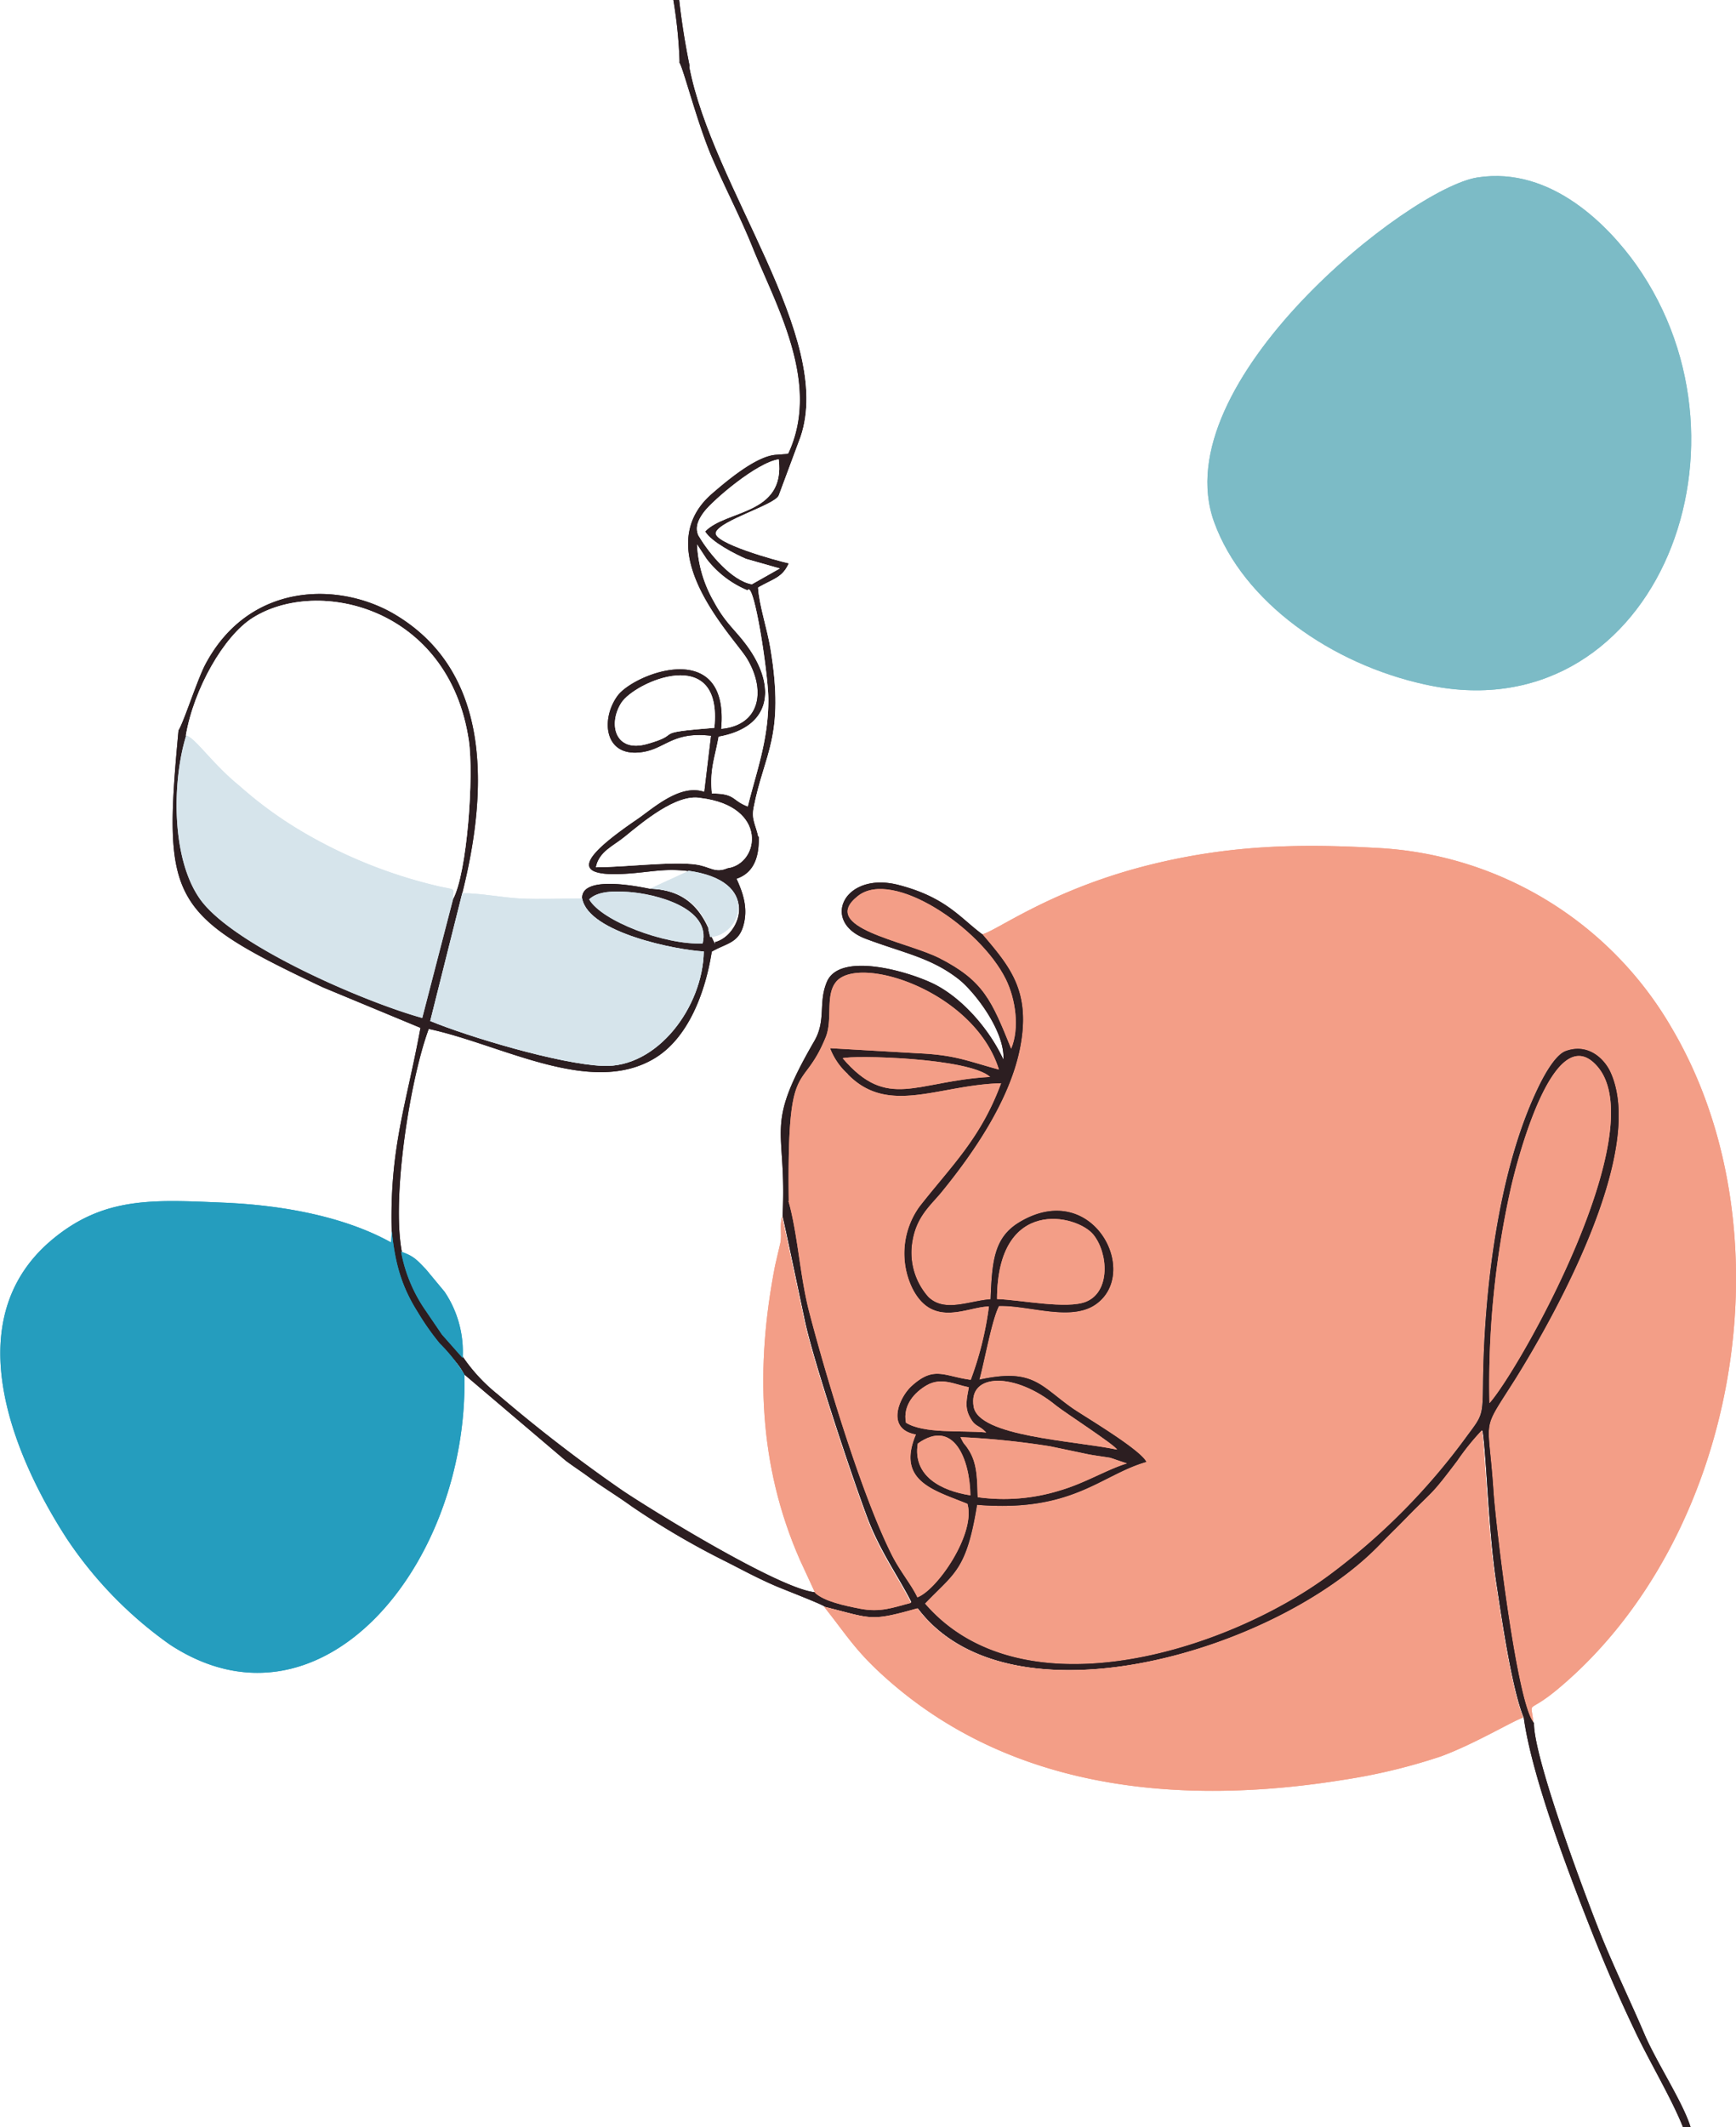 <svg xmlns="http://www.w3.org/2000/svg" xmlns:xlink="http://www.w3.org/1999/xlink" viewBox="0 0 257 314.71"><defs><style>.cls-1{isolation:isolate;}.cls-2{clip-path:url(#clip-path);}.cls-3{fill:none;}.cls-4{clip-path:url(#clip-path-29);}.cls-5{clip-path:url(#clip-path-30);}.cls-6{mask:url(#mask);}.cls-7{clip-path:url(#clip-path-32);}.cls-8{fill:#f39e87;}.cls-10,.cls-11,.cls-12,.cls-13,.cls-14,.cls-8{fill-rule:evenodd;}.cls-9{mask:url(#mask-2);}.cls-10{fill:#fff;}.cls-11{fill:#2c1e21;}.cls-12{fill:#7cbbc6;}.cls-13{fill:#259dbe;}.cls-14{fill:#d6e4eb;}.cls-15{filter:url(#luminosity-invert-noclip);}</style><clipPath id="clip-path"><rect class="cls-3" x="0.25" y="0.43" width="267" height="324.74"/></clipPath><clipPath id="clip-path-29" transform="translate(-5.25 -5.44)"><rect class="cls-3" x="0.25" y="0.42" width="267" height="324.75"/></clipPath><clipPath id="clip-path-30" transform="translate(-5.25 -5.44)"><rect class="cls-3" x="0.24" y="0.24" width="267.12" height="324.96"/></clipPath><filter id="luminosity-invert-noclip" x="0" y="0" width="267.6" height="325.44" filterUnits="userSpaceOnUse" color-interpolation-filters="sRGB"><feColorMatrix values="-1 0 0 0 1 0 -1 0 0 1 0 0 -1 0 1 0 0 0 1 0" result="invert"/><feFlood flood-color="#fff" result="bg"/><feBlend in="invert" in2="bg"/></filter><mask id="mask" x="-5.25" y="-5.44" width="267.6" height="325.44" maskUnits="userSpaceOnUse"><g class="cls-15"><g transform="translate(-5.25 -5.44)"><rect x="0.24" y="0.24" width="267.12" height="324.96"/></g></g></mask><clipPath id="clip-path-32" transform="translate(-5.25 -5.44)"><rect class="cls-3" width="267.6" height="325.44"/></clipPath><mask id="mask-2" x="-90.8" y="-212.84" width="439.25" height="665.71" maskUnits="userSpaceOnUse"><g transform="translate(-5.25 -5.44)"><g class="cls-1"><g class="cls-2"><rect x="-85.55" y="-207.4" width="439.25" height="665.71"/></g></g></g></mask></defs><title>adorno-1</title><g id="Capa_2" data-name="Capa 2"><g id="Capa_1-2" data-name="Capa 1"><g class="cls-4"><g class="cls-1"><g class="cls-5"><g class="cls-6"><g class="cls-1"><g class="cls-5"><g class="cls-7"><path class="cls-8" d="M150.65,143.67c4,4.76,7.24,8.39,5.56,16.86-1.56,7.85-7.1,15.75-11.75,21.42-1.58,1.93-3.5,3.47-4.13,6.88a9.9,9.9,0,0,0,2.32,8.5c2.42,2.34,6,.58,9.22.33.21-5.73.53-9.18,4.28-11.41,10.84-6.48,18,7.52,11.24,12.18-3.67,2.53-9.85.09-14.29.21-1.08,2.07-2.11,8-2.91,10.92,8-1.74,9,.91,13.8,4.24,1.69,1.18,9.9,6,10.92,7.91-6.73,1.93-10.87,7.53-25,6.35-1.57,9.81-3.41,10.08-7.72,14.62,14.26,16.53,44.45,7.17,59.83-4.17a95.32,95.32,0,0,0,20.4-20.66c2.27-3,2.28-2.94,2.34-7.92.17-13.51,2.22-31,7.93-43.08,1-2.16,2.73-5.33,4.31-5.91,3.18-1.17,5.57.92,6.54,2.95,5.47,11.46-7.72,35.49-14,45.45-5.25,8.39-4.06,5.16-3.29,16.74.33,5,3.48,31.75,6,34.25-.32-3.63-1.11-1.08,3.61-5,26.71-22.29,34.57-67.58,17-97.59a53.53,53.53,0,0,0-44.11-26.87c-11.8-.67-21.73-.28-32.7,2.37-15.12,3.65-23.34,10-25.41,10.42" transform="translate(-5.25 -5.44)"/></g></g></g></g><g class="cls-9"><g class="cls-1"><g class="cls-5"><g class="cls-7"><path class="cls-8" d="M150.65,143.67c4,4.76,7.24,8.39,5.56,16.86-1.56,7.85-7.1,15.75-11.75,21.42-1.58,1.93-3.5,3.47-4.13,6.88a9.9,9.9,0,0,0,2.32,8.5c2.42,2.34,6,.58,9.22.33.21-5.73.53-9.18,4.28-11.41,10.84-6.48,18,7.52,11.24,12.18-3.67,2.53-9.85.09-14.29.21-1.08,2.07-2.11,8-2.91,10.92,8-1.74,9,.91,13.8,4.24,1.69,1.18,9.9,6,10.92,7.91-6.73,1.93-10.87,7.53-25,6.35-1.57,9.81-3.41,10.08-7.72,14.62,14.26,16.53,44.45,7.17,59.83-4.17a95.32,95.32,0,0,0,20.4-20.66c2.27-3,2.28-2.94,2.34-7.92.17-13.51,2.22-31,7.93-43.08,1-2.16,2.73-5.33,4.31-5.91,3.18-1.17,5.57.92,6.54,2.95,5.47,11.46-7.72,35.49-14,45.45-5.25,8.39-4.06,5.16-3.29,16.74.33,5,3.48,31.75,6,34.25-.32-3.63-1.11-1.08,3.61-5,26.71-22.29,34.57-67.58,17-97.59a53.53,53.53,0,0,0-44.11-26.87c-11.8-.67-21.73-.28-32.7,2.37-15.12,3.65-23.34,10-25.41,10.42" transform="translate(-5.25 -5.44)"/></g></g></g></g></g></g><g class="cls-1"><g class="cls-5"><g class="cls-6"><g class="cls-1"><g class="cls-5"><g class="cls-7"><path class="cls-10" d="M31.64,113.46c.8-1.18,2.83-7.54,4-9.81,6.53-12.24,19.91-12.21,28.1-7.3,13,7.8,14.39,23.35,9.9,41.2,2.51,0,5.67.61,8.43.77,3.34.19,6.07,0,9.33,0-.22-3.45,7.83-1.92,10.07-1.45l4.65-2c1.12-.61.4-.18.93-.62-3-.37-4.92,0-7.88.3-10.13,1-8-2.24.44-8,2.39-1.63,6.28-5.21,9.85-4l1-8.31c-6.1-.72-6.88,2.3-11,2.49-4.84.22-5.16-5.2-2.86-8.38s16.61-8.82,15.34,4.89c5.86-.53,6.68-5.75,3.84-10.44-1.87-3.1-14.79-16-5.23-24.32,2.1-1.84,6.55-5.67,9.6-5.81l1.41-.1.24,0c4.89-10.29-1.47-21.51-5.05-30.22-1.95-4.73-4-8.69-6-13.3-2.18-4.93-4.36-13.63-5-14.43-1.35.87-8.77.26-11.15.48-13.62,1.27-33,8.35-43,16.86-13.38,11.4-26,25.28-29,43.46-3.76,23.17,9.15,34.35,9,38" transform="translate(-5.25 -5.44)"/></g></g></g></g><g class="cls-9"><g class="cls-1"><g class="cls-5"><g class="cls-7"><path class="cls-10" d="M31.64,113.46c.8-1.18,2.83-7.54,4-9.81,6.53-12.24,19.91-12.21,28.1-7.3,13,7.8,14.39,23.35,9.9,41.2,2.51,0,5.67.61,8.43.77,3.34.19,6.07,0,9.33,0-.22-3.45,7.83-1.92,10.07-1.45l4.65-2c1.12-.61.4-.18.93-.62-3-.37-4.92,0-7.88.3-10.13,1-8-2.24.44-8,2.39-1.63,6.28-5.21,9.85-4l1-8.31c-6.1-.72-6.88,2.3-11,2.49-4.84.22-5.16-5.2-2.86-8.38s16.61-8.82,15.34,4.89c5.86-.53,6.68-5.75,3.84-10.44-1.87-3.1-14.79-16-5.23-24.32,2.1-1.84,6.55-5.67,9.6-5.81l1.41-.1.24,0c4.89-10.29-1.47-21.51-5.05-30.22-1.95-4.73-4-8.69-6-13.3-2.18-4.93-4.36-13.63-5-14.43-1.35.87-8.77.26-11.15.48-13.62,1.27-33,8.35-43,16.86-13.38,11.4-26,25.28-29,43.46-3.76,23.17,9.15,34.35,9,38" transform="translate(-5.25 -5.44)"/></g></g></g></g></g></g><g class="cls-1"><g class="cls-5"><g class="cls-6"><g class="cls-1"><g class="cls-5"><g class="cls-7"><path class="cls-11" d="M105.81,14.65c.6.8,2.79,9.5,5,14.43,2,4.61,4.11,8.57,6,13.3,3.57,8.7,9.93,19.93,5.15,30.16l-.27.07-1.48.11c-3,.14-7.5,4-9.6,5.81-9.56,8.37,3.36,21.22,5.23,24.32,2.84,4.7,2,9.91-3.84,10.44,1.27-13.71-12.94-8.2-15.34-4.89s-2,8.6,2.86,8.38c4.12-.19,4.91-3.21,11-2.49l-1,8.31c-3.57-1.23-7.47,2.35-9.85,4-8.43,5.74-10.57,8.93-.44,8,3-.28,4.85-.67,7.88-.3,11.07,1.5,7.75,9.61,4,10.52v.31l-.46-.94c-1.63-4.77-4.49-7.09-9.14-7.24-2.25-.47-10.29-2-10.07,1.45,1,5.06,14,7.59,18,7.8-.14,8.2-6.88,17.28-14.94,16.93-6.46-.28-19.93-4.31-25.56-6.64l4.74-18.9c4.49-17.86,3.12-33.41-9.9-41.2-8.19-4.91-21.57-4.94-28.1,7.3-1.21,2.27-3.23,8.63-4,9.81-2.35,25.24-1.35,27.26,21.36,38l14.46,6c-2.07,11.31-4.59,17.74-4.26,30.14a25.22,25.22,0,0,0,3.85,12,37,37,0,0,0,3.25,4.62C71.85,206,73,206.89,74,208.79l15,12.74c1.14.85,2.15,1.5,3.25,2.3,2.15,1.59,4.12,2.74,6.57,4.5a117.61,117.61,0,0,0,14,8.18c2.38,1.21,4.71,2.48,7.44,3.64,1.21.51,6.76,2.65,7.12,3,7.06,1.75,6.69,2.24,13.77.23,13.6,18,53.16,6.43,68.42-9.37,1.68-1.74,2.46-2.46,3.9-3.93,4.34-4.46,3.53-3.12,7.62-8.53a35.24,35.24,0,0,1,3.63-4.5c.57,3.39.86,14.41,2,22.21.79,5.19,2.31,15.89,4.11,20.28,1.2,8.84,6.87,23.6,10.14,31.85,2.11,5.32,4.07,9.8,6.44,14.76,2.08,4.36,5.36,9.86,7,14h1.12c-1.11-3.66-5.09-9.67-6.85-13.82-1.94-4.55-4.38-9.59-6.34-14.41-2.19-5.41-10.07-26.4-10-31.58-2.51-2.51-5.67-29.29-6-34.26-.76-11.59-2-8.35,3.29-16.74,6.23-10,19.42-34,13.95-45.45-1-2-3.36-4.11-6.54-2.95-1.59.58-3.31,3.75-4.31,5.91-5.71,12.13-7.76,29.57-7.93,43.08-.06,5-.07,4.88-2.34,7.92A95.76,95.76,0,0,1,202,238.51c-15.38,11.34-45.57,20.71-59.83,4.17,4.31-4.54,6.14-4.81,7.72-14.62,14.18,1.17,18.32-4.43,25.05-6.35-1-1.91-9.23-6.73-10.92-7.91-4.76-3.33-5.79-6-13.8-4.24.8-2.9,1.83-8.85,2.91-10.92,4.44-.12,10.62,2.32,14.29-.21,6.76-4.66-.4-18.66-11.24-12.18-3.74,2.24-4.07,5.68-4.28,11.41-3.23.24-6.8,2-9.22-.33a9.87,9.87,0,0,1-2.32-8.5c.63-3.41,2.55-5,4.13-6.88,4.66-5.68,10.19-13.58,11.75-21.42,1.68-8.47-1.52-12.1-5.56-16.86-3.29-2.43-5.39-5.51-12.5-7.33-8-2-11.5,5.49-4.72,8,5.62,2.11,9.67,2.78,13.76,6,2.28,1.81,6.82,7.62,6.58,11.87-2.08-4.49-6-9-10.15-11.13-4-2-14.15-4.87-16-.35-1.29,3.08-.06,5.65-1.86,8.75-7.59,13.09-4,12.42-4.69,25.83.07.09,3,14,3.32,15.5,1.27,6,6.91,22.88,9.2,29,1.91,5.12,4.63,8.81,6.57,12.65-2.58.68-4.46,1.47-7.62.85-2.18-.43-5.12-1-6.55-2.3-5.13-.31-24.69-12.4-28.62-15.06a224.43,224.43,0,0,1-18.5-14.25,25.36,25.36,0,0,1-5.08-5.46l-3.05-3.45c-.92-1.25-1.57-2.23-2.43-3.57a22.32,22.32,0,0,1-3.62-8.69c-1.48-8,1.19-25.29,4-32.87,10.72,2.28,23.88,10,33.35,4.4,5.08-3,7.61-9.84,8.55-15.83,2.06-1.22,3.91-1.22,4.66-3.79s0-4.83-1-7c2.71-.91,3.38-3.46,3.29-6.24-.4-1.89-1-2.57-.7-4.37,1.54-8,4.63-10.45,2.48-23.52-.48-2.93-1.67-6.37-1.83-9,2.3-1.32,3.53-1.42,4.56-3.6-7.36-1.58-4.74-2.54-1.5-10l3.23-8.68c5-14.73-13.06-36.92-16.46-54.79-.71-3.47-1.21-6.71-1.56-9.84h-.86a68.93,68.93,0,0,1,.93,9.22" transform="translate(-5.25 -5.44)"/></g></g></g></g><g class="cls-9"><g class="cls-1"><g class="cls-5"><g class="cls-7"><path class="cls-11" d="M105.81,14.65c.6.8,2.79,9.5,5,14.43,2,4.61,4.11,8.57,6,13.3,3.57,8.7,9.93,19.93,5.15,30.16l-.27.07-1.48.11c-3,.14-7.5,4-9.6,5.81-9.56,8.37,3.36,21.22,5.23,24.32,2.84,4.7,2,9.91-3.84,10.44,1.27-13.71-12.94-8.2-15.34-4.89s-2,8.6,2.86,8.38c4.12-.19,4.91-3.21,11-2.49l-1,8.31c-3.57-1.23-7.47,2.35-9.85,4-8.43,5.74-10.57,8.93-.44,8,3-.28,4.85-.67,7.88-.3,11.07,1.5,7.75,9.61,4,10.52v.31l-.46-.94c-1.63-4.77-4.49-7.09-9.14-7.24-2.25-.47-10.29-2-10.07,1.45,1,5.06,14,7.59,18,7.8-.14,8.2-6.88,17.28-14.94,16.93-6.46-.28-19.93-4.31-25.56-6.64l4.74-18.9c4.49-17.86,3.12-33.41-9.9-41.2-8.19-4.91-21.57-4.94-28.1,7.3-1.21,2.27-3.23,8.63-4,9.81-2.35,25.24-1.35,27.26,21.36,38l14.46,6c-2.07,11.31-4.59,17.74-4.26,30.14a25.22,25.22,0,0,0,3.85,12,37,37,0,0,0,3.25,4.62C71.85,206,73,206.89,74,208.79l15,12.74c1.14.85,2.15,1.5,3.25,2.3,2.15,1.59,4.12,2.74,6.57,4.5a117.61,117.61,0,0,0,14,8.18c2.38,1.21,4.71,2.48,7.44,3.64,1.21.51,6.76,2.65,7.12,3,7.06,1.75,6.69,2.24,13.77.23,13.6,18,53.16,6.43,68.42-9.37,1.68-1.74,2.46-2.46,3.9-3.93,4.34-4.46,3.53-3.12,7.62-8.53a35.24,35.24,0,0,1,3.63-4.5c.57,3.39.86,14.41,2,22.21.79,5.19,2.31,15.89,4.11,20.28,1.2,8.84,6.87,23.6,10.14,31.85,2.11,5.32,4.07,9.8,6.44,14.76,2.08,4.36,5.36,9.86,7,14h1.12c-1.11-3.66-5.09-9.67-6.85-13.82-1.94-4.55-4.38-9.59-6.34-14.41-2.19-5.41-10.07-26.4-10-31.58-2.51-2.51-5.67-29.29-6-34.26-.76-11.59-2-8.35,3.29-16.74,6.23-10,19.42-34,13.95-45.45-1-2-3.36-4.11-6.54-2.95-1.59.58-3.31,3.75-4.31,5.91-5.71,12.13-7.76,29.57-7.93,43.08-.06,5-.07,4.88-2.34,7.92A95.76,95.76,0,0,1,202,238.51c-15.38,11.34-45.57,20.71-59.83,4.17,4.31-4.54,6.14-4.81,7.72-14.62,14.18,1.17,18.32-4.43,25.05-6.35-1-1.91-9.23-6.73-10.92-7.91-4.76-3.33-5.79-6-13.8-4.24.8-2.9,1.83-8.85,2.91-10.92,4.44-.12,10.62,2.32,14.29-.21,6.76-4.66-.4-18.66-11.24-12.18-3.74,2.24-4.07,5.68-4.28,11.41-3.23.24-6.8,2-9.22-.33a9.87,9.87,0,0,1-2.32-8.5c.63-3.41,2.55-5,4.13-6.88,4.66-5.68,10.19-13.58,11.75-21.42,1.68-8.47-1.52-12.1-5.56-16.86-3.29-2.43-5.39-5.51-12.5-7.33-8-2-11.5,5.49-4.72,8,5.62,2.11,9.67,2.78,13.76,6,2.28,1.81,6.82,7.62,6.58,11.87-2.08-4.49-6-9-10.15-11.13-4-2-14.15-4.87-16-.35-1.29,3.08-.06,5.65-1.86,8.75-7.59,13.09-4,12.42-4.69,25.83.07.09,3,14,3.32,15.5,1.27,6,6.91,22.88,9.2,29,1.91,5.12,4.63,8.81,6.57,12.65-2.58.68-4.46,1.47-7.62.85-2.18-.43-5.12-1-6.55-2.3-5.13-.31-24.69-12.4-28.62-15.06a224.43,224.43,0,0,1-18.5-14.25,25.36,25.36,0,0,1-5.08-5.46l-3.05-3.45c-.92-1.25-1.57-2.23-2.43-3.57a22.32,22.32,0,0,1-3.62-8.69c-1.48-8,1.19-25.29,4-32.87,10.72,2.28,23.88,10,33.35,4.4,5.08-3,7.61-9.84,8.55-15.83,2.06-1.22,3.91-1.22,4.66-3.79s0-4.83-1-7c2.71-.91,3.38-3.46,3.29-6.24-.4-1.89-1-2.57-.7-4.37,1.54-8,4.63-10.45,2.48-23.52-.48-2.93-1.67-6.37-1.83-9,2.3-1.32,3.53-1.42,4.56-3.6-7.36-1.58-4.74-2.54-1.5-10l3.23-8.68c5-14.73-13.06-36.92-16.46-54.79-.71-3.47-1.21-6.71-1.56-9.84h-.86a68.93,68.93,0,0,1,.93,9.22" transform="translate(-5.25 -5.44)"/></g></g></g></g></g></g><g class="cls-1"><g class="cls-5"><g class="cls-6"><g class="cls-1"><g class="cls-5"><g class="cls-7"><path class="cls-12" d="M224,31.69c-10.2,1.55-46.48,30.43-39,51,4.32,11.9,17.45,21,31.16,24,33.42,7.47,50.76-34.56,31.32-62.08C243.48,39,235,30,224,31.69" transform="translate(-5.25 -5.44)"/></g></g></g></g><g class="cls-9"><g class="cls-1"><g class="cls-5"><g class="cls-7"><path class="cls-12" d="M224,31.69c-10.2,1.55-46.48,30.43-39,51,4.32,11.9,17.45,21,31.16,24,33.42,7.47,50.76-34.56,31.32-62.08C243.48,39,235,30,224,31.69" transform="translate(-5.25 -5.44)"/></g></g></g></g></g></g><g class="cls-1"><g class="cls-5"><g class="cls-6"><g class="cls-1"><g class="cls-5"><g class="cls-7"><path class="cls-13" d="M74,208.8a24.77,24.77,0,0,0-3.65-4.61,38,38,0,0,1-3.25-4.62c-2.32-3.67-3.34-7-3.85-12l-.1,1.68c-6.67-3.7-15.6-5.5-24.86-5.89-10.4-.44-17.68-.91-25.33,5.48-14.36,12-5.54,32.33,2.2,44.26a59.61,59.61,0,0,0,15.25,15.65C52.76,263.4,74.65,236.9,74,208.81" transform="translate(-5.25 -5.44)"/></g></g></g></g><g class="cls-9"><g class="cls-1"><g class="cls-5"><g class="cls-7"><path class="cls-13" d="M74,208.8a24.77,24.77,0,0,0-3.65-4.61,38,38,0,0,1-3.25-4.62c-2.32-3.67-3.34-7-3.85-12l-.1,1.68c-6.67-3.7-15.6-5.5-24.86-5.89-10.4-.44-17.68-.91-25.33,5.48-14.36,12-5.54,32.33,2.2,44.26a59.61,59.61,0,0,0,15.25,15.65C52.76,263.4,74.65,236.9,74,208.81" transform="translate(-5.25 -5.44)"/></g></g></g></g></g></g><g class="cls-1"><g class="cls-5"><g class="cls-6"><g class="cls-1"><g class="cls-5"><g class="cls-7"><path class="cls-10" d="M117.51,129.24c8.82-4.69,17.85-15.5,22.88-24.2,21.93-38.07,5.47-84.77-33.08-89.76,3.4,17.87,21.47,40.06,16.46,54.79l-3.23,8.68c-.61,1.4-8.58,3.64-9.3,5.43-.62,1.57,9.14,4.25,10.8,4.6-1,2.19-2.26,2.29-4.56,3.6.16,2.6,1.34,6.05,1.83,9,2.16,13.07-.94,15.56-2.48,23.52-.35,1.8.29,2.48.7,4.37" transform="translate(-5.25 -5.44)"/></g></g></g></g><g class="cls-9"><g class="cls-1"><g class="cls-5"><g class="cls-7"><path class="cls-10" d="M117.51,129.24c8.82-4.69,17.85-15.5,22.88-24.2,21.93-38.07,5.47-84.77-33.08-89.76,3.4,17.87,21.47,40.06,16.46,54.79l-3.23,8.68c-.61,1.4-8.58,3.64-9.3,5.43-.62,1.57,9.14,4.25,10.8,4.6-1,2.19-2.26,2.29-4.56,3.6.16,2.6,1.34,6.05,1.83,9,2.16,13.07-.94,15.56-2.48,23.52-.35,1.8.29,2.48.7,4.37" transform="translate(-5.25 -5.44)"/></g></g></g></g></g></g><g class="cls-1"><g class="cls-5"><g class="cls-6"><g class="cls-1"><g class="cls-5"><g class="cls-7"><path class="cls-8" d="M127.26,243.15l.2.26c3.16,4,4.38,6.11,8.3,9.71,18.7,17.16,44,19.59,68.63,15.59a86.21,86.21,0,0,0,14.18-3.43c5.06-1.87,10.53-5.19,12.17-5.74-1.8-4.4-3.32-15.1-4.11-20.28-1.18-7.8-1.48-18.82-2-22.21a36.12,36.12,0,0,0-3.63,4.5c-4.09,5.41-3.28,4.07-7.62,8.53-1.44,1.48-2.22,2.2-3.9,3.93-15.27,15.8-54.83,27.41-68.42,9.37-7.08,2-6.71,1.53-13.77-.23" transform="translate(-5.25 -5.44)"/></g></g></g></g><g class="cls-9"><g class="cls-1"><g class="cls-5"><g class="cls-7"><path class="cls-8" d="M127.26,243.15l.2.26c3.16,4,4.38,6.11,8.3,9.71,18.7,17.16,44,19.59,68.63,15.59a86.21,86.21,0,0,0,14.18-3.43c5.06-1.87,10.53-5.19,12.17-5.74-1.8-4.4-3.32-15.1-4.11-20.28-1.18-7.8-1.48-18.82-2-22.21a36.12,36.12,0,0,0-3.63,4.5c-4.09,5.41-3.28,4.07-7.62,8.53-1.44,1.48-2.22,2.2-3.9,3.93-15.27,15.8-54.83,27.41-68.42,9.37-7.08,2-6.71,1.53-13.77-.23" transform="translate(-5.25 -5.44)"/></g></g></g></g></g></g><g class="cls-1"><g class="cls-5"><g class="cls-6"><g class="cls-1"><g class="cls-5"><g class="cls-7"><path class="cls-10" d="M32.8,114.27c1.27.21-1.65,16.61,2.43,19.93,3.14,2.55,13.56,2,17.54,4.23,6.42,3.62,6.78,4,14.16,5.65,2.73.6,5.38-7.38,5.38-5.62,2.11-3.9,3.11-18.31,2.34-23.49-2.92-19.62-22.25-24.26-32-18.12-4.25,2.68-8.71,10.49-9.89,17.42" transform="translate(-5.25 -5.44)"/></g></g></g></g><g class="cls-9"><g class="cls-1"><g class="cls-5"><g class="cls-7"><path class="cls-10" d="M32.8,114.27c1.27.21-1.65,16.61,2.43,19.93,3.14,2.55,13.56,2,17.54,4.23,6.42,3.62,6.78,4,14.16,5.65,2.73.6,5.38-7.38,5.38-5.62,2.11-3.9,3.11-18.31,2.34-23.49-2.92-19.62-22.25-24.26-32-18.12-4.25,2.68-8.71,10.49-9.89,17.42" transform="translate(-5.25 -5.44)"/></g></g></g></g></g></g><g class="cls-1"><g class="cls-5"><g class="cls-6"><g class="cls-1"><g class="cls-5"><g class="cls-7"><path class="cls-8" d="M122,183.21c1.35,4.84,1.67,10.91,3,16.14,2.54,9.78,7.82,27.28,12.28,36.14,1.22,2.42,2.93,4.43,3.78,6.26,2.93-1.08,8.68-9.42,7.41-13.83-4.9-2-10.56-3.32-7.63-10.26-4.54-.8-2.47-5.53-.6-7.2,3.32-3,4.73-1.42,8.72-.89a48.74,48.74,0,0,0,2.69-10.84c-3.15,0-8.34,3.32-11.36-2.74a11.85,11.85,0,0,1,1.08-12.05c4.69-6,9.06-10.05,12.08-18.24-9.28.23-16.74,4.87-22.76-1.4.05,1.89,0,1.44-.91,2.87l-5.53,11.17c-.7,1.92-.74,3.4-2.3,4.86" transform="translate(-5.25 -5.44)"/></g></g></g></g><g class="cls-9"><g class="cls-1"><g class="cls-5"><g class="cls-7"><path class="cls-8" d="M122,183.21c1.35,4.84,1.67,10.91,3,16.14,2.54,9.78,7.82,27.28,12.28,36.14,1.22,2.42,2.93,4.43,3.78,6.26,2.93-1.08,8.68-9.42,7.41-13.83-4.9-2-10.56-3.32-7.63-10.26-4.54-.8-2.47-5.53-.6-7.2,3.32-3,4.73-1.42,8.72-.89a48.74,48.74,0,0,0,2.69-10.84c-3.15,0-8.34,3.32-11.36-2.74a11.85,11.85,0,0,1,1.08-12.05c4.69-6,9.06-10.05,12.08-18.24-9.28.23-16.74,4.87-22.76-1.4.05,1.89,0,1.44-.91,2.87l-5.53,11.17c-.7,1.92-.74,3.4-2.3,4.86" transform="translate(-5.25 -5.44)"/></g></g></g></g></g></g><g class="cls-1"><g class="cls-5"><g class="cls-6"><g class="cls-1"><g class="cls-5"><g class="cls-7"><path class="cls-14" d="M72.32,138.46c0-1.76.6-1.3-2.13-1.9a72,72,0,0,1-20.14-8.05,59.19,59.19,0,0,1-9.33-6.79c-4.08-3.31-6.64-7.23-7.91-7.45-2.07,6.64-2.27,18.22,2.13,24.29,5,6.82,24.27,15.12,32.82,17.48Z" transform="translate(-5.25 -5.44)"/></g></g></g></g><g class="cls-9"><g class="cls-1"><g class="cls-5"><g class="cls-7"><path class="cls-14" d="M72.32,138.46c0-1.76.6-1.3-2.13-1.9a72,72,0,0,1-20.14-8.05,59.19,59.19,0,0,1-9.33-6.79c-4.08-3.31-6.64-7.23-7.91-7.45-2.07,6.64-2.27,18.22,2.13,24.29,5,6.82,24.27,15.12,32.82,17.48Z" transform="translate(-5.25 -5.44)"/></g></g></g></g></g></g><g class="cls-1"><g class="cls-5"><g class="cls-6"><g class="cls-1"><g class="cls-5"><g class="cls-7"><path class="cls-14" d="M91.44,138.36c-3.26,0-6,.16-9.33,0-2.76-.16-5.92-.81-8.43-.77l-4.74,18.9c5.63,2.33,19.09,6.37,25.56,6.64,8.07.35,14.8-8.73,14.94-16.93-4-.21-17-2.74-18-7.8" transform="translate(-5.25 -5.44)"/></g></g></g></g><g class="cls-9"><g class="cls-1"><g class="cls-5"><g class="cls-7"><path class="cls-14" d="M91.44,138.36c-3.26,0-6,.16-9.33,0-2.76-.16-5.92-.81-8.43-.77l-4.74,18.9c5.63,2.33,19.09,6.37,25.56,6.64,8.07.35,14.8-8.73,14.94-16.93-4-.21-17-2.74-18-7.8" transform="translate(-5.25 -5.44)"/></g></g></g></g></g></g><g class="cls-1"><g class="cls-5"><g class="cls-6"><g class="cls-1"><g class="cls-5"><g class="cls-7"><path class="cls-8" d="M125.94,241.12c1.42,1.26,4.37,1.87,6.55,2.3,3.16.62,5-.18,7.62-.85-1.94-3.84-4.67-7.53-6.57-12.65-2.29-6.16-7.93-23-9.2-29-.31-1.49-3.26-15.41-3.32-15.5-.38,1.56,0,2.42-.23,3.84l-.8,3.43c-2.92,15-2.47,29.52,3.67,43.5Z" transform="translate(-5.25 -5.44)"/></g></g></g></g><g class="cls-9"><g class="cls-1"><g class="cls-5"><g class="cls-7"><path class="cls-8" d="M125.94,241.12c1.42,1.26,4.37,1.87,6.55,2.3,3.16.62,5-.18,7.62-.85-1.94-3.84-4.67-7.53-6.57-12.65-2.29-6.16-7.93-23-9.2-29-.31-1.49-3.26-15.41-3.32-15.5-.38,1.56,0,2.42-.23,3.84l-.8,3.43c-2.92,15-2.47,29.52,3.67,43.5Z" transform="translate(-5.25 -5.44)"/></g></g></g></g></g></g><g class="cls-1"><g class="cls-5"><g class="cls-6"><g class="cls-1"><g class="cls-5"><g class="cls-7"><path class="cls-8" d="M225.77,213c4.55-5.17,24.19-40.13,16-49.74-6.51-7.65-12.08,14.41-12.92,18.25a132.89,132.89,0,0,0-3.1,31.49" transform="translate(-5.25 -5.44)"/></g></g></g></g><g class="cls-9"><g class="cls-1"><g class="cls-5"><g class="cls-7"><path class="cls-8" d="M225.77,213c4.55-5.17,24.19-40.13,16-49.74-6.51-7.65-12.08,14.41-12.92,18.25a132.89,132.89,0,0,0-3.1,31.49" transform="translate(-5.25 -5.44)"/></g></g></g></g></g></g><g class="cls-1"><g class="cls-5"><g class="cls-6"><g class="cls-1"><g class="cls-5"><g class="cls-7"><path class="cls-8" d="M122,183.21c1.55-1.46,5.65,2.67,6.35.75l4.81-12.72c.88-1.43-2.38-5-2.43-6.93a10,10,0,0,1-2.6-3.8l13,.75c5.63.26,7.3,1.15,12,2.41-3.63-11.67-20.88-17.13-24.15-12.92-1.58,2-.42,5.52-1.5,8.16-3.53,8.63-5.74,2.27-5.46,24.3" transform="translate(-5.25 -5.44)"/></g></g></g></g><g class="cls-9"><g class="cls-1"><g class="cls-5"><g class="cls-7"><path class="cls-8" d="M122,183.21c1.55-1.46,5.65,2.67,6.35.75l4.81-12.72c.88-1.43-2.38-5-2.43-6.93a10,10,0,0,1-2.6-3.8l13,.75c5.63.26,7.3,1.15,12,2.41-3.63-11.67-20.88-17.13-24.15-12.92-1.58,2-.42,5.52-1.5,8.16-3.53,8.63-5.74,2.27-5.46,24.3" transform="translate(-5.25 -5.44)"/></g></g></g></g></g></g><g class="cls-1"><g class="cls-5"><g class="cls-6"><g class="cls-1"><g class="cls-5"><g class="cls-7"><path class="cls-8" d="M154.94,160.59c1.27-3,.68-7.32-.79-10.29-3.83-7.71-16.77-16.33-21.88-12.32-6,4.72,7.08,6.67,12.08,9.22,6.54,3.34,7.71,6.26,10.6,13.39" transform="translate(-5.25 -5.44)"/></g></g></g></g><g class="cls-9"><g class="cls-1"><g class="cls-5"><g class="cls-7"><path class="cls-8" d="M154.94,160.59c1.27-3,.68-7.32-.79-10.29-3.83-7.71-16.77-16.33-21.88-12.32-6,4.72,7.08,6.67,12.08,9.22,6.54,3.34,7.71,6.26,10.6,13.39" transform="translate(-5.25 -5.44)"/></g></g></g></g></g></g><g class="cls-1"><g class="cls-5"><g class="cls-6"><g class="cls-1"><g class="cls-5"><g class="cls-7"><path class="cls-8" d="M152.84,197.62c3.49.12,10.41,1.56,13.23.38,3.59-1.5,3.25-7.17,1.05-9.9-2.42-3-14.23-5.71-14.27,9.52" transform="translate(-5.25 -5.44)"/></g></g></g></g><g class="cls-9"><g class="cls-1"><g class="cls-5"><g class="cls-7"><path class="cls-8" d="M152.84,197.62c3.49.12,10.41,1.56,13.23.38,3.59-1.5,3.25-7.17,1.05-9.9-2.42-3-14.23-5.71-14.27,9.52" transform="translate(-5.25 -5.44)"/></g></g></g></g></g></g><g class="cls-1"><g class="cls-5"><g class="cls-6"><g class="cls-1"><g class="cls-5"><g class="cls-7"><path class="cls-10" d="M93.5,133.74c4.18,0,11.38-.91,14.82-.4,2.09.31,2.77,1.32,4.63.53,4.72-.62,6.11-9.16-4-10.37-3.55-.67-8.56,3.58-11.24,5.76-1.67,1.36-3.77,2.17-4.23,4.48" transform="translate(-5.25 -5.44)"/></g></g></g></g><g class="cls-9"><g class="cls-1"><g class="cls-5"><g class="cls-7"><path class="cls-10" d="M93.5,133.74c4.18,0,11.38-.91,14.82-.4,2.09.31,2.77,1.32,4.63.53,4.72-.62,6.11-9.16-4-10.37-3.55-.67-8.56,3.58-11.24,5.76-1.67,1.36-3.77,2.17-4.23,4.48" transform="translate(-5.25 -5.44)"/></g></g></g></g></g></g><g class="cls-1"><g class="cls-5"><g class="cls-6"><g class="cls-1"><g class="cls-5"><g class="cls-7"><path class="cls-8" d="M150,226.94a28,28,0,0,0,12.17-1c3.73-1.09,6.91-3.08,9.91-4l-2.46-.83c-1-.17-2.21-.32-3.22-.51l-5.68-1.19a120.2,120.2,0,0,0-13.28-1.36c.67,1.39.48.73,1.22,1.91,1.28,2,1.24,4.33,1.33,6.95" transform="translate(-5.25 -5.44)"/></g></g></g></g><g class="cls-9"><g class="cls-1"><g class="cls-5"><g class="cls-7"><path class="cls-8" d="M150,226.94a28,28,0,0,0,12.17-1c3.73-1.09,6.91-3.08,9.91-4l-2.46-.83c-1-.17-2.21-.32-3.22-.51l-5.68-1.19a120.2,120.2,0,0,0-13.28-1.36c.67,1.39.48.73,1.22,1.91,1.28,2,1.24,4.33,1.33,6.95" transform="translate(-5.25 -5.44)"/></g></g></g></g></g></g><g class="cls-1"><g class="cls-5"><g class="cls-6"><g class="cls-1"><g class="cls-5"><g class="cls-7"><path class="cls-10" d="M111.64,114.44c-.58,3.25-1.34,4.81-1,8.39,3.54,0,2.9,1,5.31,1.92C117.22,119.61,119,115,119,109c0-3.83-2.15-17.86-3.08-16.22a14.75,14.75,0,0,1-6.07-4.65L108.45,86a18.7,18.7,0,0,0,2.47,8.41c1.75,3.25,3.11,4.09,4.94,6.58,4.32,5.92,3.75,12-4.21,13.44" transform="translate(-5.25 -5.44)"/></g></g></g></g><g class="cls-9"><g class="cls-1"><g class="cls-5"><g class="cls-7"><path class="cls-10" d="M111.64,114.44c-.58,3.25-1.34,4.81-1,8.39,3.54,0,2.9,1,5.31,1.92C117.22,119.61,119,115,119,109c0-3.83-2.15-17.86-3.08-16.22a14.75,14.75,0,0,1-6.07-4.65L108.45,86a18.7,18.7,0,0,0,2.47,8.41c1.75,3.25,3.11,4.09,4.94,6.58,4.32,5.92,3.75,12-4.21,13.44" transform="translate(-5.25 -5.44)"/></g></g></g></g></g></g><g class="cls-1"><g class="cls-5"><g class="cls-6"><g class="cls-1"><g class="cls-5"><g class="cls-7"><path class="cls-10" d="M111,113.1c1.3-12.57-11.78-6.79-13.77-3.68s-.94,7.42,3.8,6.09c5.73-1.61.09-1.6,10-2.4" transform="translate(-5.25 -5.44)"/></g></g></g></g><g class="cls-9"><g class="cls-1"><g class="cls-5"><g class="cls-7"><path class="cls-10" d="M111,113.1c1.3-12.57-11.78-6.79-13.77-3.68s-.94,7.42,3.8,6.09c5.73-1.61.09-1.6,10-2.4" transform="translate(-5.25 -5.44)"/></g></g></g></g></g></g><g class="cls-1"><g class="cls-5"><g class="cls-6"><g class="cls-1"><g class="cls-5"><g class="cls-7"><path class="cls-8" d="M170.62,219.89c-.38-.72-7.78-5.51-9-6.49-6.08-5-13.09-4.88-12.23.15.76,4.41,14.69,5,21.2,6.34" transform="translate(-5.25 -5.44)"/></g></g></g></g><g class="cls-9"><g class="cls-1"><g class="cls-5"><g class="cls-7"><path class="cls-8" d="M170.62,219.89c-.38-.72-7.78-5.51-9-6.49-6.08-5-13.09-4.88-12.23.15.76,4.41,14.69,5,21.2,6.34" transform="translate(-5.25 -5.44)"/></g></g></g></g></g></g><g class="cls-1"><g class="cls-5"><g class="cls-6"><g class="cls-1"><g class="cls-5"><g class="cls-7"><path class="cls-14" d="M92.47,138.49c1.81,3.19,11.16,6.77,16.8,6.53,1.31-5.28-7-7.37-11.06-7.63-2-.12-4.42-.17-5.74,1.1" transform="translate(-5.25 -5.44)"/></g></g></g></g><g class="cls-9"><g class="cls-1"><g class="cls-5"><g class="cls-7"><path class="cls-14" d="M92.47,138.49c1.81,3.19,11.16,6.77,16.8,6.53,1.31-5.28-7-7.37-11.06-7.63-2-.12-4.42-.17-5.74,1.1" transform="translate(-5.25 -5.44)"/></g></g></g></g></g></g><g class="cls-1"><g class="cls-5"><g class="cls-6"><g class="cls-1"><g class="cls-5"><g class="cls-7"><path class="cls-10" d="M116.57,91.87l4.12-2.33-5-1.42c-1.7-.74-5.1-2.48-6.06-4.05,3.08-3.25,11.91-2.39,10.9-10.67-3.23.46-9.68,6-11,7.71-.67.88-1.52,2.17-.87,3.57l.13.2c1.47,2.47,4.82,6.51,7.79,7" transform="translate(-5.25 -5.44)"/></g></g></g></g><g class="cls-9"><g class="cls-1"><g class="cls-5"><g class="cls-7"><path class="cls-10" d="M116.57,91.87l4.12-2.33-5-1.42c-1.7-.74-5.1-2.48-6.06-4.05,3.08-3.25,11.91-2.39,10.9-10.67-3.23.46-9.68,6-11,7.71-.67.88-1.52,2.17-.87,3.57l.13.2c1.47,2.47,4.82,6.51,7.79,7" transform="translate(-5.25 -5.44)"/></g></g></g></g></g></g><g class="cls-1"><g class="cls-5"><g class="cls-6"><g class="cls-1"><g class="cls-5"><g class="cls-7"><path class="cls-8" d="M130,162c6.7,7.81,10.77,3.37,21.83,2.76-3.2-2.88-20.48-3.23-21.83-2.76" transform="translate(-5.25 -5.44)"/></g></g></g></g><g class="cls-9"><g class="cls-1"><g class="cls-5"><g class="cls-7"><path class="cls-8" d="M130,162c6.7,7.81,10.77,3.37,21.83,2.76-3.2-2.88-20.48-3.23-21.83-2.76" transform="translate(-5.25 -5.44)"/></g></g></g></g></g></g><g class="cls-1"><g class="cls-5"><g class="cls-6"><g class="cls-1"><g class="cls-5"><g class="cls-7"><path class="cls-8" d="M139.37,215.92c2.72,1.66,8,1.1,11.88,1.44-1.18-1.22-1.58-.72-2.41-2.25s-.45-2.77-.16-4.44c-2.07-.4-4.06-1.54-6.24-.29-1.73,1-3.58,2.9-3.07,5.55" transform="translate(-5.25 -5.44)"/></g></g></g></g><g class="cls-9"><g class="cls-1"><g class="cls-5"><g class="cls-7"><path class="cls-8" d="M139.37,215.92c2.72,1.66,8,1.1,11.88,1.44-1.18-1.22-1.58-.72-2.41-2.25s-.45-2.77-.16-4.44c-2.07-.4-4.06-1.54-6.24-.29-1.73,1-3.58,2.9-3.07,5.55" transform="translate(-5.25 -5.44)"/></g></g></g></g></g></g><g class="cls-1"><g class="cls-5"><g class="cls-6"><g class="cls-1"><g class="cls-5"><g class="cls-7"><path class="cls-14" d="M101.51,136.9c4.65.15,7.52,2.47,8.85,6.39l-.29-.51.32,1.28c4.45-.2,7.77-8.31-3.3-9.81h.19Z" transform="translate(-5.25 -5.44)"/></g></g></g></g><g class="cls-9"><g class="cls-1"><g class="cls-5"><g class="cls-7"><path class="cls-14" d="M101.51,136.9c4.65.15,7.52,2.47,8.85,6.39l-.29-.51.32,1.28c4.45-.2,7.77-8.31-3.3-9.81h.19Z" transform="translate(-5.25 -5.44)"/></g></g></g></g></g></g><g class="cls-1"><g class="cls-5"><g class="cls-6"><g class="cls-1"><g class="cls-5"><g class="cls-7"><path class="cls-13" d="M73.74,206.34a15.86,15.86,0,0,0-2.68-9.8l-2.74-3.3c-1.4-1.47-1.87-2-3.69-2.62a22.26,22.26,0,0,0,3.62,8.69l2.43,3.57Z" transform="translate(-5.25 -5.44)"/></g></g></g></g><g class="cls-9"><g class="cls-1"><g class="cls-5"><g class="cls-7"><path class="cls-13" d="M73.74,206.34a15.86,15.86,0,0,0-2.68-9.8l-2.74-3.3c-1.4-1.47-1.87-2-3.69-2.62a22.26,22.26,0,0,0,3.62,8.69l2.43,3.57Z" transform="translate(-5.25 -5.44)"/></g></g></g></g></g></g><g class="cls-1"><g class="cls-5"><g class="cls-6"><g class="cls-1"><g class="cls-5"><g class="cls-7"><path class="cls-8" d="M141.12,219c-.79,4.79,3.45,7,7.79,7.66-.08-5.39-2.5-11.43-7.79-7.66" transform="translate(-5.25 -5.44)"/></g></g></g></g><g class="cls-9"><g class="cls-1"><g class="cls-5"><g class="cls-7"><path class="cls-8" d="M141.12,219c-.79,4.79,3.45,7,7.79,7.66-.08-5.39-2.5-11.43-7.79-7.66" transform="translate(-5.25 -5.44)"/></g></g></g></g></g></g></g></g></g></svg>